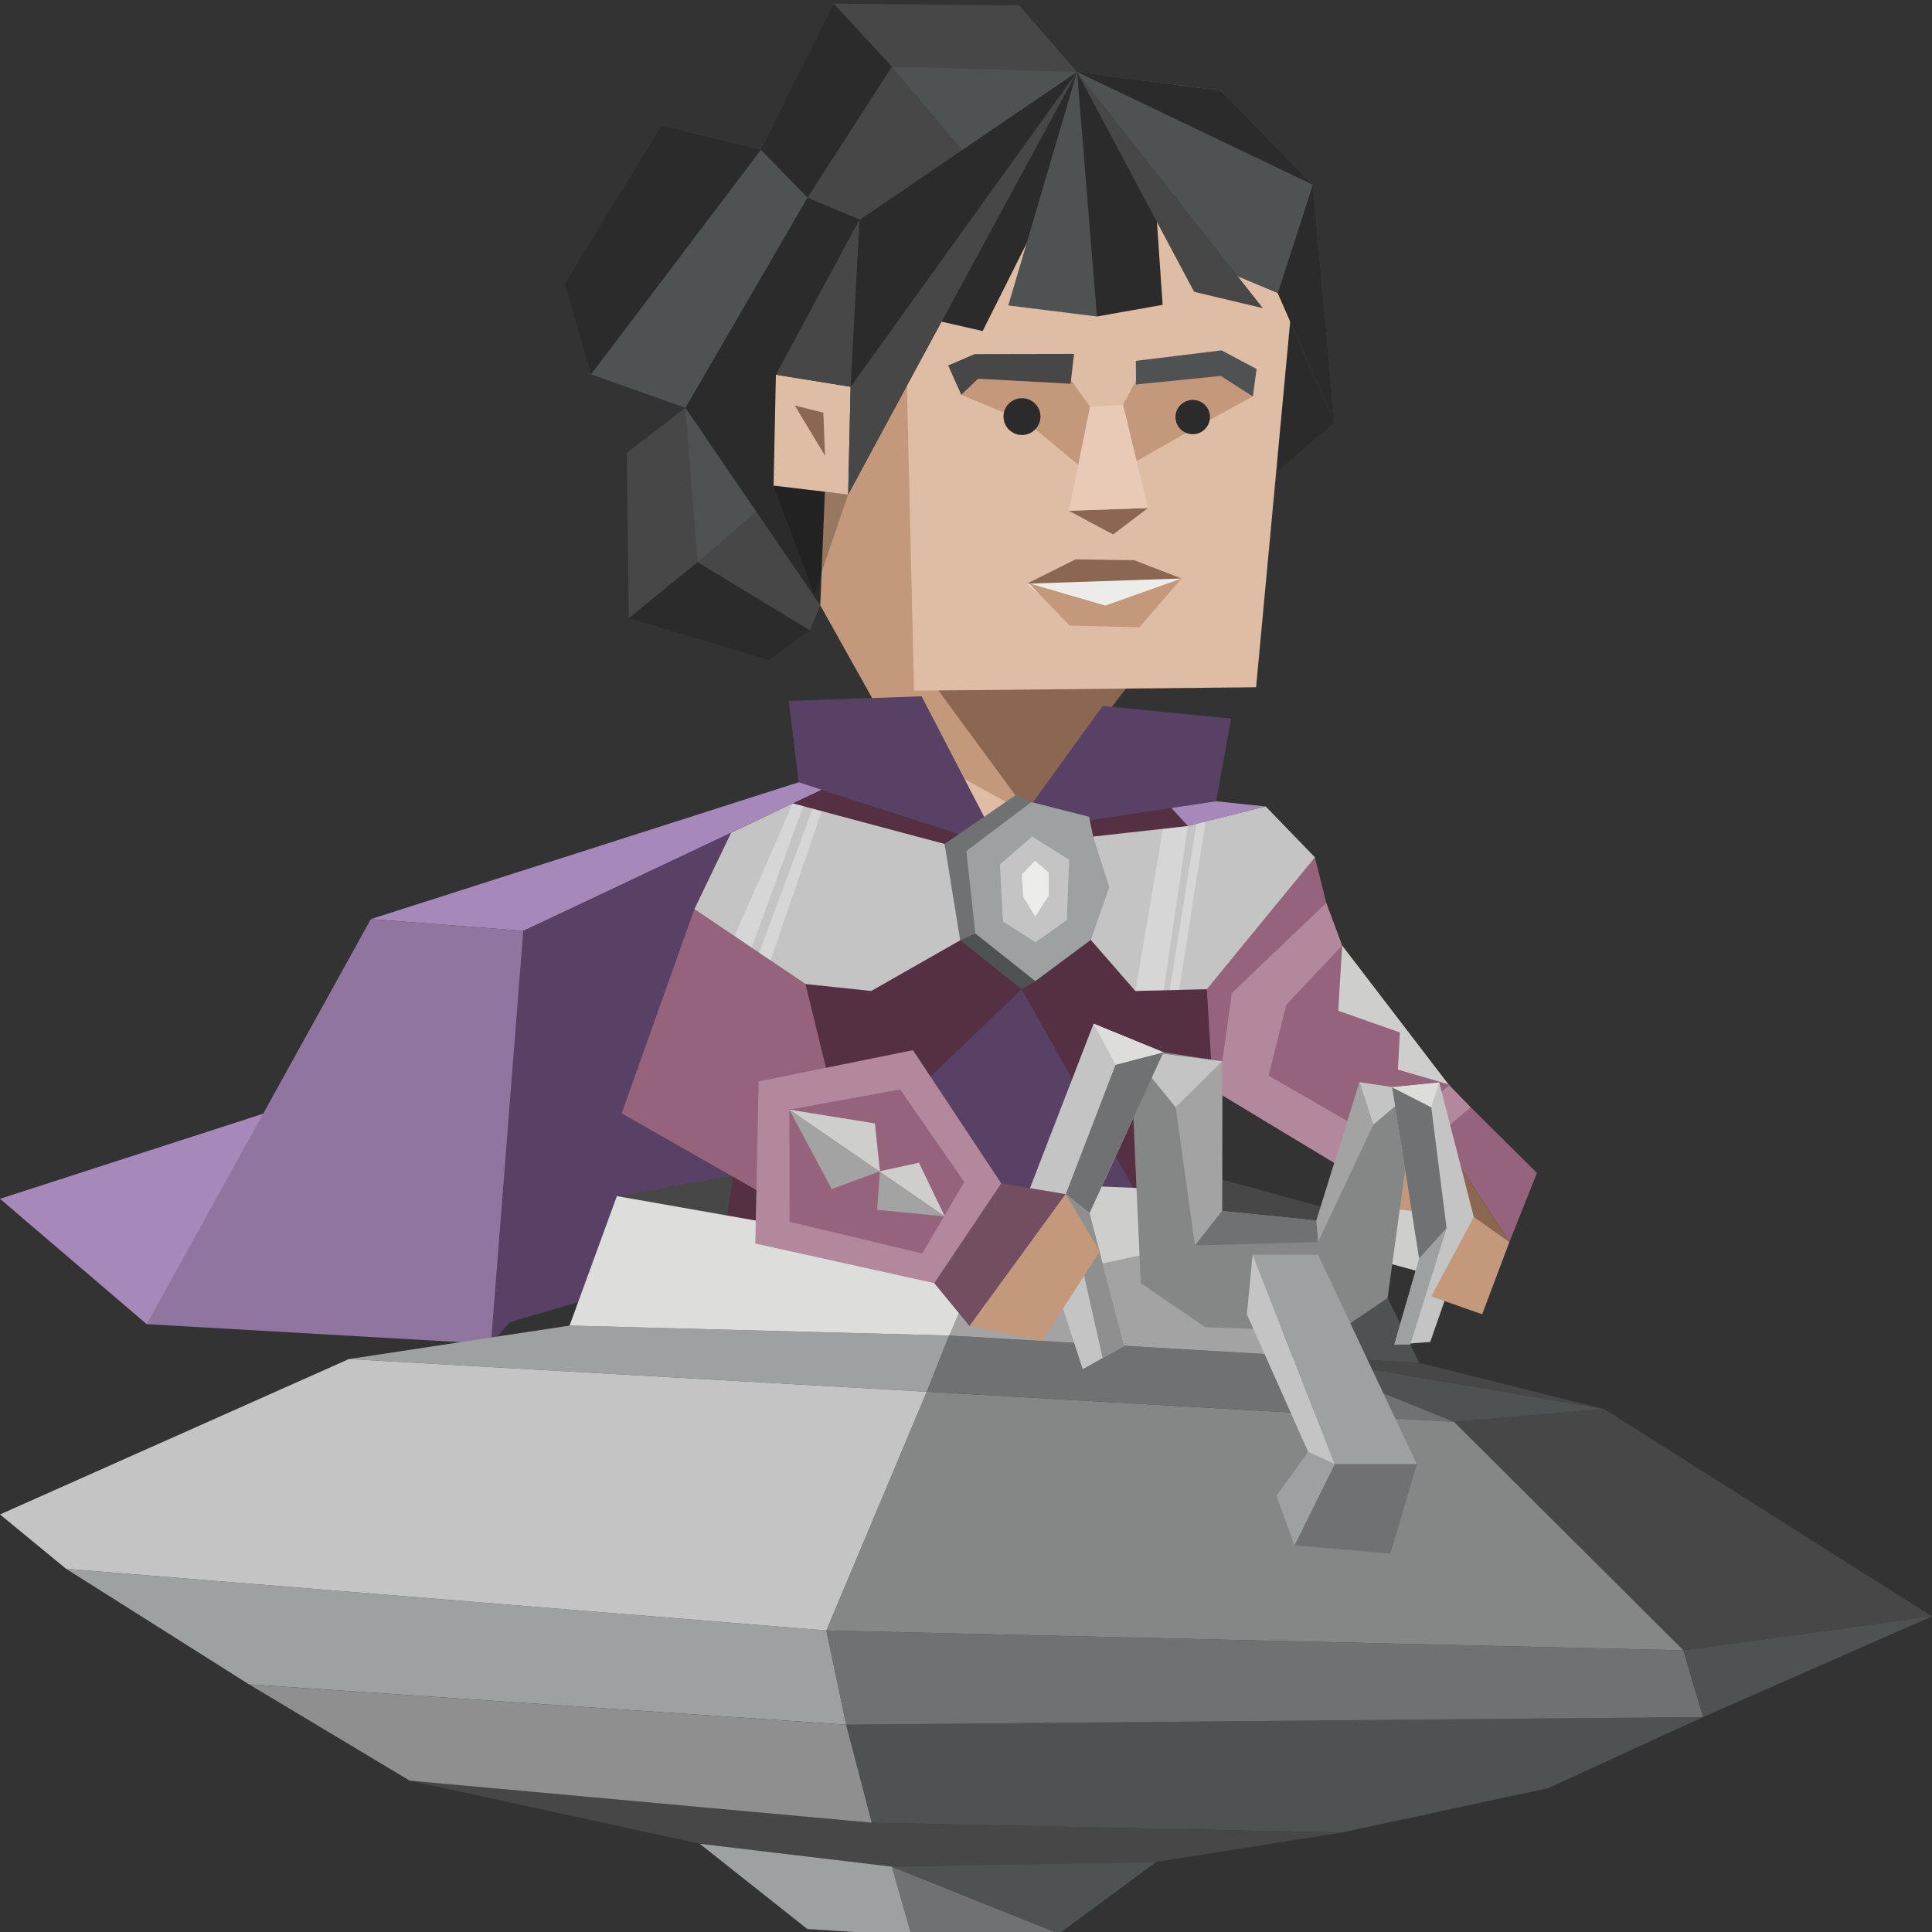 <svg id="illustration" xmlns="http://www.w3.org/2000/svg" viewBox="0 0 400 400"><rect x="0" y="0" width="400" height="400" fill="#333333" stroke="none"/><defs><style>.cls-1{fill:#2b2b2b;}.cls-2{fill:#474747;}.cls-3{fill:#4f5253;}.cls-4{fill:#dfbda5;}.cls-5{fill:#8b6651;}.cls-6{fill:#c3987b;}.cls-7{fill:#6f7173;}.cls-8{fill:#e8cab6;}.cls-9{opacity:0.22;}.cls-10{fill:#ececeb;}.cls-11{fill:#a688ba;}.cls-12{fill:#594165;}.cls-13{fill:#9075a0;}.cls-14{fill:#96637c;}.cls-15{fill:#b3889d;}.cls-16{fill:#cececd;}.cls-17{fill:#543042;}.cls-18{fill:#c4c4c4;}.cls-19{fill:#858686;}.cls-20{fill:#a3a3a3;}.cls-21{fill:#9da1a2;}.cls-22{fill:#8f8f8f;}.cls-23{fill:#dddddc;}.cls-24{fill:#734d60;}.cls-25{fill:#fff;opacity:0.3;}</style></defs><polygon class="cls-1" points="134.5 119.14 144.45 116.39 153.53 115.63 165.47 121.91 167.67 130.49 159.49 136.41 159.29 136.69 130.18 127.97 134.5 119.14"/><polygon class="cls-2" points="141.91 84.44 146.3 87.37 148.66 107.15 144.45 116.39 130.18 127.97 129.77 93.76 141.91 84.44"/><polygon class="cls-2" points="175.74 95.01 167.55 96.41 159.25 97.39 146.35 109.1 144.45 116.39 167.67 130.49 169.83 125.32 183.53 99.55 175.74 95.01"/><polygon class="cls-3" points="158.42 77.77 166.5 77.28 170.82 78.7 172.11 91 167.55 96.41 144.45 116.39 141.91 84.44 144.58 77.37 158.42 77.77"/><g id="face"><polygon class="cls-1" points="276.3 87.46 264.56 97.51 264.56 52.65 276.3 87.46"/><polygon class="cls-4" points="226.68 198.64 246.6 176.26 230.01 157.37 221.92 152.88 207.57 160.44 183.99 151.95 184.56 157.75 226.68 198.64"/><polygon class="cls-5" points="233.81 141.61 221.16 140.24 190.7 138.76 205.82 159.63 213.23 168.74 233.81 141.61"/><polygon class="cls-6" points="193.99 115.71 216.53 139.23 194.47 132.47 193.25 141.54 213.23 168.74 185.61 153.56 155.61 99.88 187.17 54.34 191.57 61.37 193.99 115.71"/><polygon class="cls-1" points="184.26 3.54 184.66 13.8 182.26 22.8 178.47 38.95 167.19 40.9 157.53 31.04 172.61 0.76 184.26 3.54"/><polygon class="cls-2" points="222.99 14.89 214.59 18.57 197.64 19.81 184.66 13.8 172.61 0.76 211.03 1.13 222.99 14.89"/><polygon class="cls-2" points="206.12 48.71 207.17 40.45 208.92 32.15 195.47 17.15 184.66 13.8 167.19 40.9 187.17 54.34 195.82 55.38 206.12 48.71"/><polygon class="cls-3" points="240.38 35.39 237.94 43.37 233.96 47.29 213.94 46.01 207.17 40.45 184.66 13.8 222.99 14.89 231.13 18.96 240.38 35.39"/><polygon class="cls-4" points="260.06 142.29 189.24 143 187.17 54.34 207.17 40.45 258.31 44.64 265.05 46.53 267.91 58.07 260.06 142.29"/><polygon class="cls-7" points="270.86 39.7 267.91 58.07 242.78 17.48 252.82 18.8 270.86 39.7"/><polygon class="cls-6" points="234.47 95.94 247.74 88.39 259.39 82.08 252.72 75.96 235.15 78.81 232.53 83.84 234.47 95.94"/><polygon class="cls-6" points="223.84 96.72 225.67 84.22 221.75 78.67 202.31 76.56 199.02 81.73 212.59 87.39 223.84 96.72"/><polygon class="cls-1" points="187.17 54.34 184.4 48.18 167.19 40.9 122.38 77.51 141.91 84.44 169.83 125.32 171.16 92.43 187.17 54.34"/><ellipse class="cls-1" cx="246.94" cy="86.35" rx="3.57" ry="3.55"/><ellipse class="cls-1" cx="211.59" cy="86.25" rx="3.83" ry="3.81"/><polygon class="cls-5" points="237.69 105.17 221.3 105.75 230.45 110.66 237.69 105.17"/><polygon class="cls-3" points="235.21 79.6 252.76 77.83 259.39 82.08 260.16 76.39 252.9 72.54 235.16 74.71 235.21 79.6"/><polygon class="cls-2" points="221.66 79.45 202.51 78.41 199.02 81.73 196.31 75.67 201.78 73.31 222.37 73.27 221.66 79.45"/><polygon class="cls-8" points="237.69 105.17 232.53 83.84 225.67 84.22 221.3 105.75 237.69 105.17"/><polygon class="cls-1" points="227.11 65.53 240.71 63.11 239.47 45.02 222.99 14.89 222.67 53.64 227.11 65.53"/><polygon class="cls-3" points="245.96 52.9 264.56 60.7 276.3 87.46 271.81 38.25 252.82 18.8 222.99 14.89 245.96 52.9"/><polygon class="cls-1" points="222.99 14.89 175.6 47.13 175.6 102.38 194.91 66.59 203.45 68.54 213.6 48.3 225.55 25.54 222.99 14.89"/><polygon class="cls-2" points="222.99 14.89 247.23 60.42 261.46 63.8 222.99 14.89"/><polygon class="cls-3" points="222.99 14.89 227.11 65.53 208.76 63.24 222.99 14.89"/><polygon class="cls-1" points="136.91 26.06 116.96 58.73 122.38 77.51 157.53 31.04 136.91 26.06"/><polygon class="cls-3" points="157.53 31.04 167.19 40.9 141.91 84.44 122.38 77.51 157.53 31.04"/><polygon class="cls-4" points="176.11 80.08 175.6 102.38 160.16 100.55 160.64 77.58 176.11 80.08"/><polygon class="cls-5" points="170.46 85.44 170.81 94.34 164.55 83.96 170.46 85.44"/><polygon class="cls-9" points="175.6 102.38 168.56 122.97 160.16 100.55 175.6 102.38"/></g><polygon class="cls-2" points="187.94 79.52 222.99 14.89 176.11 80.08 175.6 102.38 187.94 79.52"/><polygon class="cls-2" points="177.96 45.45 160.64 77.58 176.11 80.08 177.96 45.45"/><polygon class="cls-1" points="222.99 14.89 252.82 18.8 271.81 38.25 222.99 14.89"/><polygon class="cls-1" points="264.56 60.7 271.81 38.25 276.3 87.46 264.56 60.7"/><polygon id="_170303776" data-name=" 170303776" class="cls-10" points="223.24 129.63 212.61 120.84 228.62 118.82 244.63 119.77 223.24 129.63"/><polygon id="_170302840" data-name=" 170302840" class="cls-5" points="244.63 119.77 234.86 116 222.68 115.81 212.61 120.84 244.63 119.77"/><polygon id="_170302768" data-name=" 170302768" class="cls-6" points="221.49 129.52 235.89 129.87 244.63 119.77 228.84 125.38 212.98 120.75 221.49 129.52"/><polygon class="cls-11" points="76.78 190.29 108.33 192.72 179.9 160.63 186.71 153.76 165.36 161.96 76.78 190.29"/><polygon class="cls-11" points="0 248.2 30.37 274.15 40.3 267.85 56.7 236.36 54.52 230.57 0 248.2"/><polygon class="cls-12" points="181.54 158.12 108.33 192.72 104.79 201.2 99.16 272.58 101.64 278.24 105.51 273.76 186.71 249.75 181.54 158.12"/><polygon class="cls-13" points="30.37 274.15 101.64 278.24 108.33 192.72 76.78 190.29 30.37 274.15"/><polygon class="cls-2" points="127.72 247.64 211.56 232.87 287.09 253.54 251.38 269.79 127.72 247.64"/><polygon class="cls-14" points="262.04 166.97 272.23 177.5 278.86 203.94 252.16 226.24 219.72 210.29 216.48 203.62 242.3 171.39 262.04 166.97"/><polygon class="cls-15" points="304.49 229.24 299.88 224.49 291.17 224.57 275.98 204.18 277.88 195.76 274.6 186.94 255.04 205.61 252.16 226.24 285.69 246.48 300.55 239.15 304.49 229.24"/><polygon class="cls-14" points="300.15 224.59 291.57 218.75 291.04 212.92 280.32 206.96 277.88 195.76 266.33 208.01 262.65 222.71 286.3 236.34 300.15 224.59"/><polygon class="cls-16" points="299.88 224.49 277.88 195.76 277.07 209.27 289.83 213.75 289.42 221.45 299.88 224.49"/><polygon class="cls-14" points="318.22 242.85 312.5 257.15 297.98 234.8 304.49 229.24 318.22 242.85"/><polygon class="cls-5" points="294.08 253.82 300.98 264.7 306.56 261.02 312.5 257.15 297.98 234.8 294.08 253.82"/><polygon class="cls-6" points="285.69 246.48 294.49 265.56 300.98 264.7 297.98 234.8 285.69 246.48"/><polygon class="cls-17" points="235.5 159.58 247.92 173.18 253.06 257.15 219.14 252.34 203.21 260.94 150.22 253.54 164.15 166.34 170.13 163.51 207.06 175.48 235.5 159.58"/><polygon class="cls-12" points="219.14 252.34 203.21 260.94 173.71 241.1 211.52 204.81 236.98 250.07 219.14 252.34"/><polygon class="cls-12" points="254.88 148.78 251.8 165.89 224.52 169.98 207.06 175.48 228.31 146.15 254.88 148.78"/><polygon class="cls-12" points="207.06 175.48 165.36 161.96 163.32 145.12 190.81 144.16 207.06 175.48"/><polygon class="cls-18" points="249.85 204.81 235.06 205.17 225.84 194.6 226.33 173.2 245.95 171.02 262.04 166.97 272.23 177.5 249.85 204.81"/><polygon class="cls-2" points="301.04 294.37 332.11 291.72 400 334.65 348.53 341.68 301.04 294.37"/><polygon class="cls-2" points="266.98 280.64 293.82 282.14 332.11 291.72 266.98 280.64"/><line class="cls-2" x1="279.9" y1="253.54" x2="256.09" y2="250.9"/><polygon class="cls-3" points="301.04 294.37 332.11 291.72 266.98 280.64 301.04 294.37"/><polygon class="cls-3" points="180.48 377.37 175.18 357.08 352.61 355.5 320.51 370.22 277.74 379.42 180.48 377.37"/><polygon class="cls-2" points="84.82 368.66 180.48 377.37 277.74 379.42 239.41 385.48 184.65 386.47 144.86 381.73 84.82 368.66"/><polygon class="cls-7" points="184.65 386.47 188.73 400.76 219.26 400.34 184.65 386.47"/><polygon class="cls-3" points="184.65 386.47 239.41 385.48 219.26 400.34 184.65 386.47"/><polygon class="cls-7" points="175.18 357.08 171.08 337.57 348.53 341.68 352.61 355.5 175.18 357.08"/><polygon class="cls-3" points="352.61 355.5 400 334.65 348.53 341.68 352.61 355.5"/><polygon class="cls-3" points="266.98 280.64 256.17 251.12 279.9 253.54 293.82 282.14 266.98 280.64"/><polygon class="cls-7" points="191.87 288.15 196.5 276.51 266.98 280.64 301.04 294.37 191.87 288.15"/><polygon class="cls-19" points="191.87 288.15 171.08 337.57 348.53 341.68 301.04 294.37 191.87 288.15"/><polygon class="cls-20" points="196.5 276.51 201.48 247.9 252.16 255.77 266.98 280.64 196.5 276.51"/><polygon class="cls-21" points="196.5 276.51 117.92 274.45 72.23 281.38 191.87 288.15 196.5 276.51"/><polygon class="cls-21" points="175.18 357.08 171.08 337.57 13.68 324.8 51.54 348.72 175.18 357.08"/><polygon class="cls-22" points="175.18 357.08 180.48 377.37 84.82 368.66 51.54 348.72 175.18 357.08"/><polygon class="cls-18" points="171.08 337.57 191.87 288.15 72.23 281.38 0 313.55 13.68 324.8 171.08 337.57"/><polygon class="cls-23" points="203.21 260.94 196.5 276.51 117.92 274.45 127.72 247.64 203.21 260.94"/><polygon class="cls-21" points="144.86 381.73 167.16 399.39 188.73 400.76 184.65 386.47 144.86 381.73"/><polygon class="cls-14" points="158.58 247.52 171.31 222.32 166.77 203.73 143.77 188.22 128.71 230.51 158.58 247.52"/><polygon class="cls-15" points="189.02 217.43 157.07 223.9 156.38 257.46 193.43 265.66 205.71 258.57 207.29 245.01 189.02 217.43"/><polygon class="cls-14" points="199.66 244.72 186.36 225.56 163.41 229.74 163.47 252.95 190.93 259.52 199.66 244.72"/><polygon class="cls-16" points="195.61 251.85 190.25 240.73 182.18 242.49 181.14 232.59 163.41 229.74 195.61 251.85"/><polygon class="cls-20" points="181.59 250.48 182.18 242.49 172.21 246.19 163.41 229.74 195.61 251.85 181.59 250.48"/><polygon class="cls-18" points="198.8 194.68 200.29 183.92 195.56 174.73 164.15 166.34 151.37 172.42 143.77 188.22 166.77 203.73 180.39 205.17 198.8 194.68"/><polygon class="cls-21" points="199.35 194.05 198.24 175.14 213.51 166.06 225.47 169.1 226.33 173.2 229.67 183.68 225.84 194.6 214.35 203.13 199.35 194.05"/><polygon class="cls-18" points="214.41 195.09 220.87 190.49 221.36 178 213.69 173.18 207.02 178.99 207.66 190.8 214.41 195.09"/><polygon class="cls-10" points="217.14 185.43 214.35 189.75 211.88 185.79 211.56 181.06 214.31 178.19 217.12 180.68 217.14 185.43"/><polygon class="cls-7" points="201.94 193.28 200.07 176.2 213.51 166.06 210.47 164.49 195.56 174.73 198.8 194.68 202.7 195.9 201.94 193.28"/><polygon class="cls-3" points="201.94 193.28 198.8 194.68 211.52 204.81 214.35 203.13 201.94 193.28"/><polygon class="cls-16" points="236 245.98 222.56 245.43 224.35 262.41 237.26 259.65 236 245.98"/><polygon class="cls-16" points="289.63 250.41 287.87 261.64 297.55 264.29 300.17 251.55 289.63 250.41"/><polygon class="cls-18" points="296.11 277.84 305.14 251.97 297.98 224.11 288.23 225.1 293.82 260.61 288.69 278.38 296.11 277.84"/><polygon class="cls-18" points="240.88 217.86 226.42 211.94 212.56 247.76 224.17 283.48 232.76 278.63 225.58 251.16 240.88 217.86"/><polygon class="cls-19" points="288.23 225.1 290.92 242.19 287.29 268.73 276.95 275.74 249.56 274.79 236.18 265.66 234.65 231.42 240.88 217.86 253.07 219.72 253.02 250.72 272.55 252.69 281.46 224.06 288.23 225.1"/><polygon class="cls-22" points="225.58 251.16 220.66 247.23 228.28 281.16 232.76 278.63 225.58 251.16"/><polygon class="cls-6" points="306.87 272.11 312.5 257.15 305.14 251.97 296.33 268.4 306.87 272.11"/><polygon class="cls-24" points="220.66 247.23 200.72 274.55 193.43 265.66 207.29 245.01 220.66 247.23"/><polygon class="cls-6" points="227.73 259.07 220.66 247.23 200.72 274.55 215.74 277.64 227.73 259.07"/><polygon class="cls-21" points="259.34 259.78 272.89 259.78 293.33 303.14 276.34 303.14 259.34 259.78"/><polygon class="cls-7" points="276.34 303.14 268 319.95 287.87 321.66 293.33 303.14 276.34 303.14"/><polygon class="cls-21" points="268 319.95 264.28 309.69 270.84 300.58 276.34 303.14 268 319.95"/><polygon class="cls-18" points="276.34 303.14 259.34 259.78 258.15 272.11 270.84 300.58 276.34 303.14"/><polygon class="cls-20" points="253.07 219.72 243.41 229.24 247.41 257.87 253.02 250.72 253.07 219.72"/><polygon class="cls-18" points="284.31 232.87 292.72 225.74 281.46 224.06 284.31 232.87"/><polygon class="cls-7" points="247.41 257.87 272.89 257.15 272.55 252.69 253.02 250.72 247.41 257.87"/><polygon class="cls-20" points="272.89 257.15 284.31 232.87 281.46 224.06 272.55 252.69 272.89 257.15"/><polygon class="cls-18" points="243.41 229.24 253.07 219.72 233.65 217.28 243.41 229.24"/><polygon class="cls-7" points="240.88 217.86 230.97 220.44 220.66 247.23 225.58 251.16 240.88 217.86"/><polygon class="cls-7" points="288.23 225.1 296.33 229.24 299.5 254.3 293.82 260.61 288.23 225.1"/><polygon class="cls-21" points="299.5 254.3 291.99 278.38 288.69 278.38 293.82 260.61 299.5 254.3"/><polygon class="cls-23" points="230.97 220.44 226.42 211.94 240.88 217.86 230.97 220.44"/><polygon class="cls-23" points="288.23 225.1 296.33 229.24 297.98 224.11 288.23 225.1"/><polygon class="cls-11" points="251.8 165.89 262.04 166.97 245.95 171.02 242.53 167.28 251.8 165.89"/><polygon class="cls-25" points="235.06 205.17 240.77 171.64 245.95 171.02 240.92 205 235.06 205.17"/><polygon class="cls-25" points="242.18 205 247.67 170.59 249.6 170.1 244.13 204.95 242.18 205"/><polygon class="cls-25" points="152.1 193.76 164.15 166.34 166.32 166.89 155.64 196.21 152.1 193.76"/><polygon class="cls-25" points="157.17 197.26 168.24 167.43 170.14 167.94 159.53 198.85 157.17 197.26"/></svg>